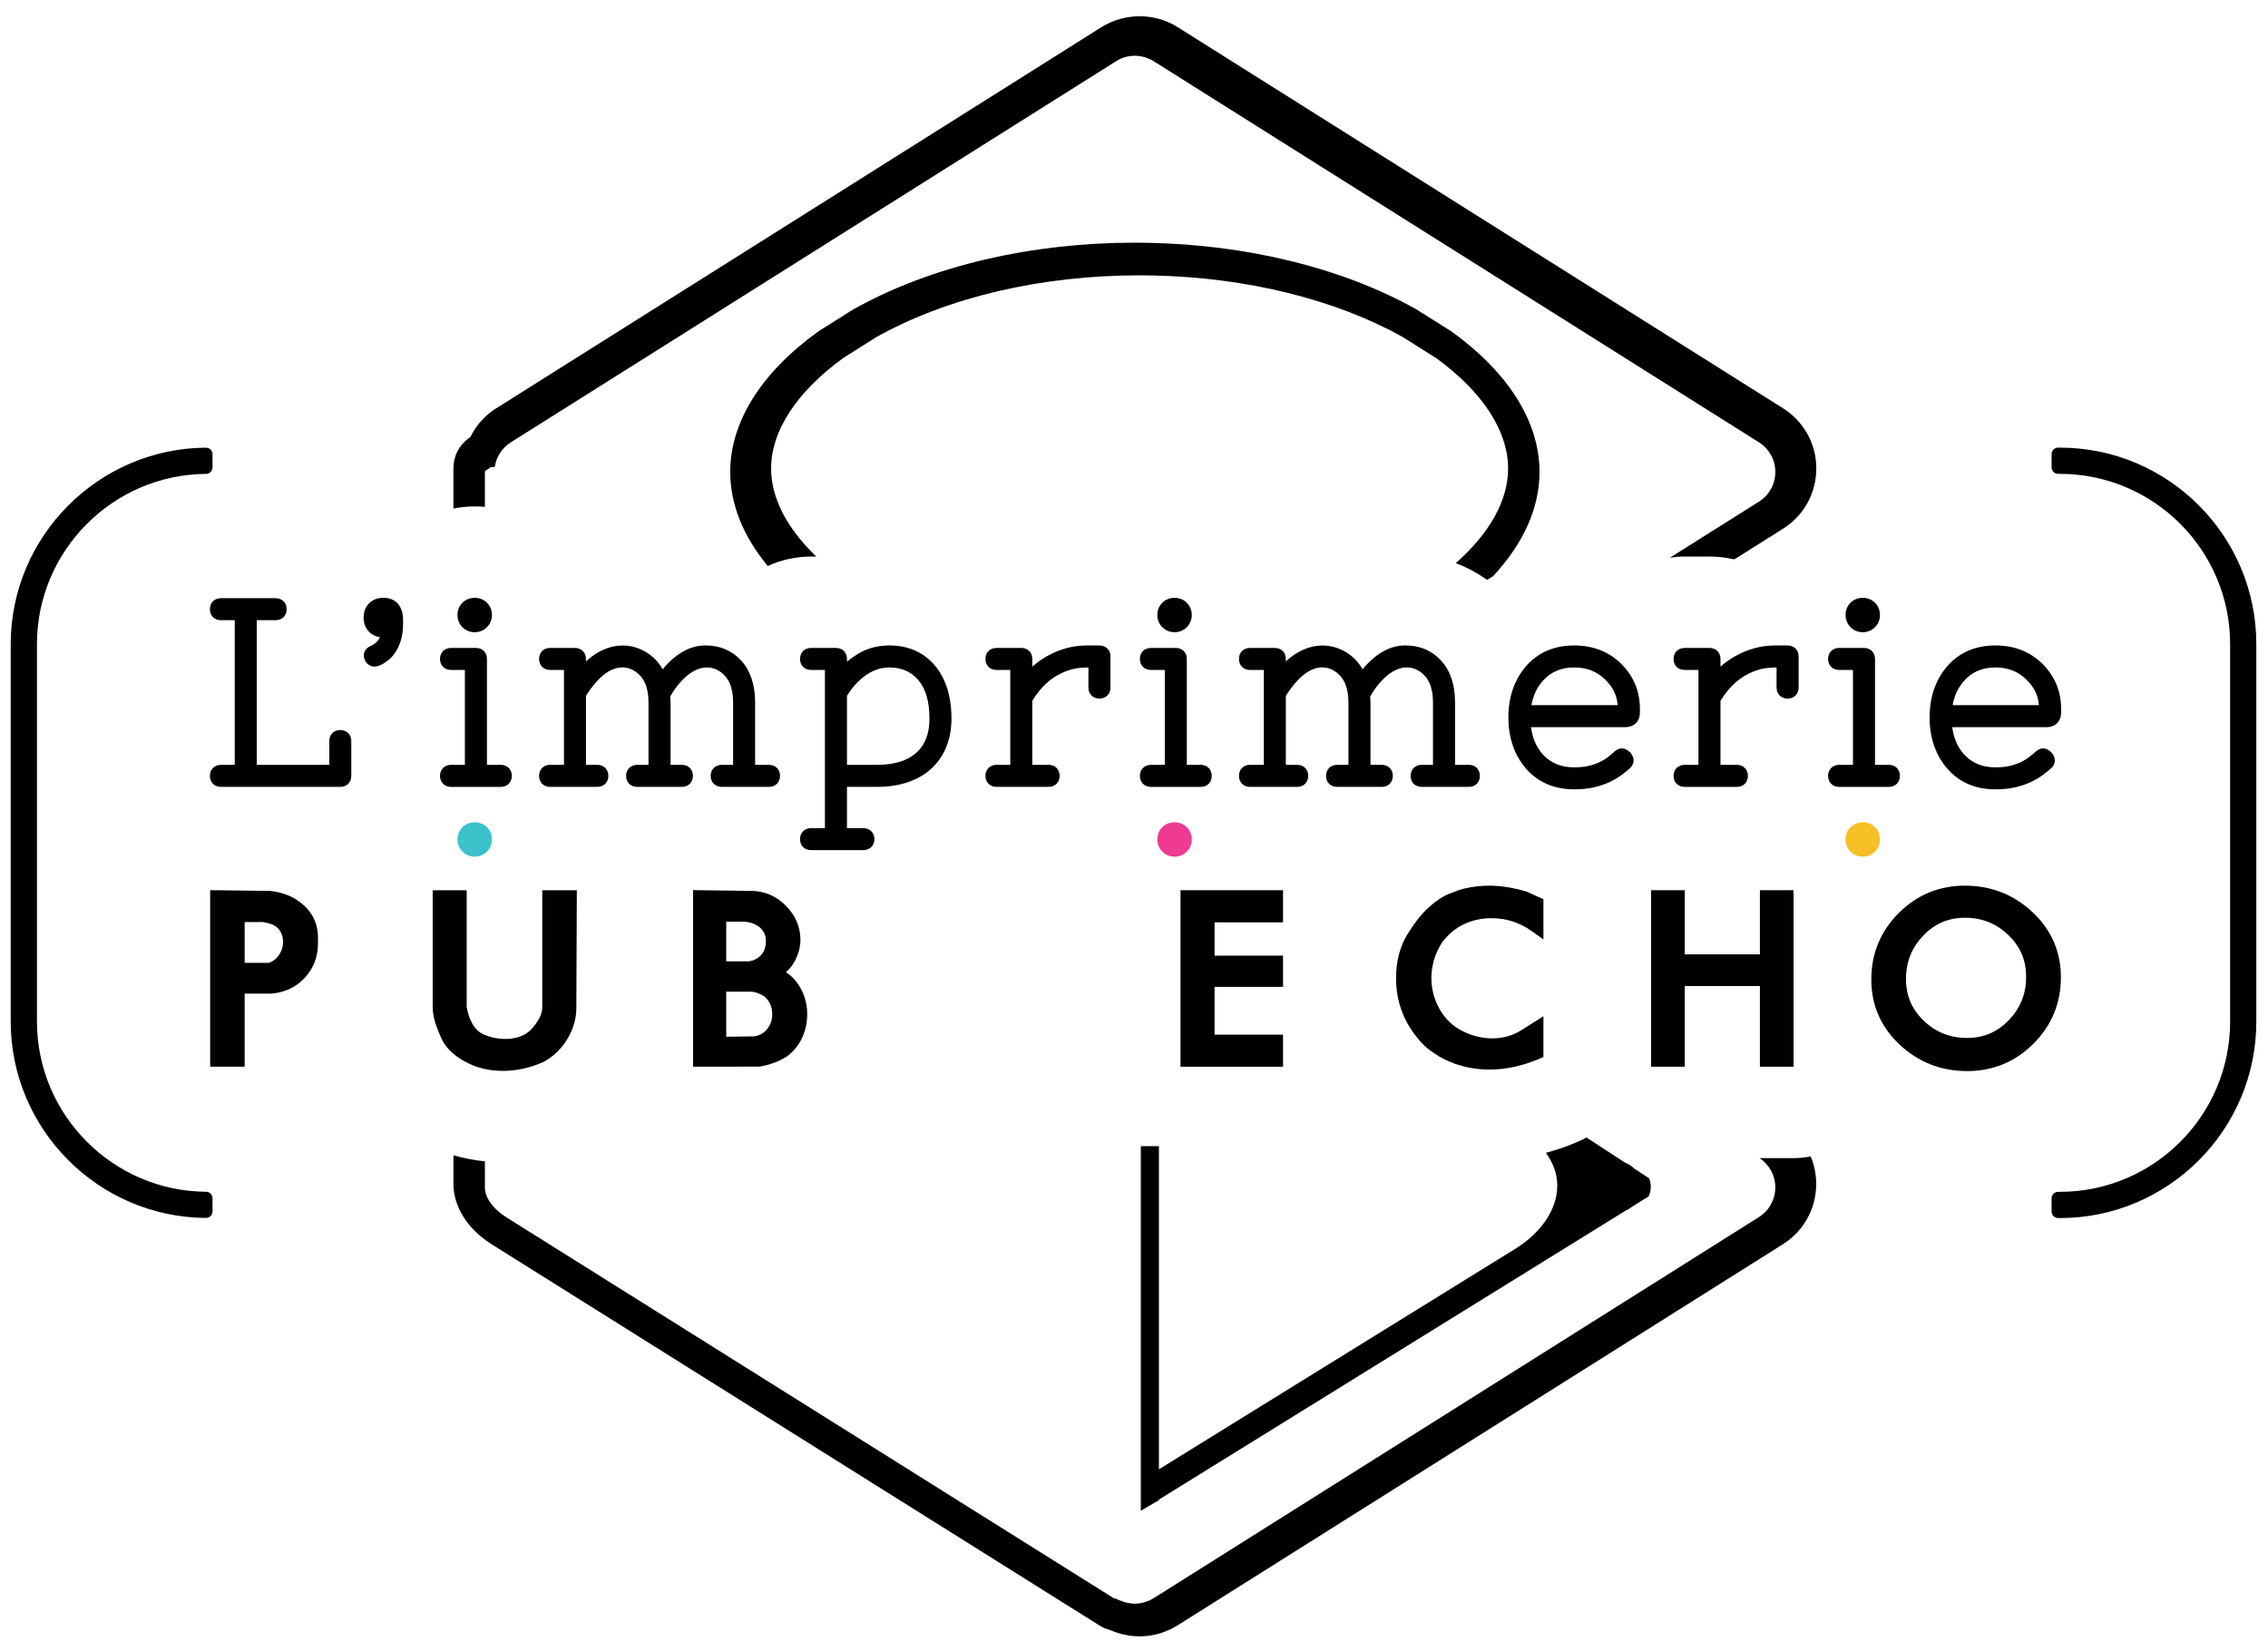 <?xml version="1.0" encoding="utf-8"?>
<!-- Generator: Adobe Illustrator 16.0.0, SVG Export Plug-In . SVG Version: 6.00 Build 0)  -->
<!DOCTYPE svg PUBLIC "-//W3C//DTD SVG 1.1//EN" "http://www.w3.org/Graphics/SVG/1.1/DTD/svg11.dtd">
<svg version="1.1" id="Layer_1" xmlns="http://www.w3.org/2000/svg" xmlns:xlink="http://www.w3.org/1999/xlink" x="0px" y="0px"
	 width="512.45px" height="373.099px" viewBox="0 0 512.45 373.099" enable-background="new 0 0 512.45 373.099"
	 xml:space="preserve">
<path d="M109.56,114.538v-7.886v-0.094c0-0.313,1.102-0.634,1.157-0.953l1.08-0.127c0.055-0.269,0.11-0.534,0.177-0.809l0.066-0.255
	c0.066-0.253,0.143-0.495,0.254-0.733l0.055-0.164c0.132-0.286,0.275-0.573,0.44-0.833l0.077-0.159
	c0.155-0.231,0.298-0.441,0.452-0.651l0.143-0.192c0.188-0.215,0.387-0.441,0.585-0.651l0.055-0.05
	c0.231-0.225,0.474-0.435,0.739-0.639l0.209-0.143l0.353-0.243l136.807-86.148c2.303-1.455,5.18-1.592,7.605-0.44
	c0.275,0.132,0.551,0.27,0.826,0.44l136.808,86.148c2.292,1.449,3.683,3.974,3.683,6.696c0,2.717-1.391,5.246-3.683,6.686
	l-20.136,12.68c1.104-0.16,2.204-0.264,3.329-0.264h5.609c1.841,0,3.647,0.207,5.412,0.616c0.12-0.034,0.253-0.062,0.396-0.09
	l10.802-6.806c4.706-2.952,7.527-8.039,7.527-13.609c0-5.561-2.812-10.653-7.516-13.607L266.063,6.116
	c-0.55-0.354-1.124-0.656-1.676-0.915c-2.16-1.02-4.517-1.521-6.887-1.521c-2.988,0-5.998,0.815-8.576,2.424L112.126,92.258
	c-0.076,0.05-0.143,0.094-0.22,0.138l-0.595,0.401c-0.133,0.105-0.275,0.199-0.408,0.304c-0.452,0.354-0.859,0.706-1.233,1.059
	c-0.143,0.138-0.299,0.27-0.442,0.424c-0.297,0.314-0.606,0.651-0.892,0.982c-0.177,0.213-0.353,0.433-0.518,0.67l-0.055,0.067
	c-0.243,0.343-0.463,0.678-0.706,1.041c-0.056,0.1-0.121,0.194-0.164,0.293c-0.035,0.027-0.134,0.215-0.144,0.242
	c-0.166,0.276-0.32,0.562-0.462,0.86c-3.307,2.287-3.837,5.345-3.837,7.126v9.047c1.577-0.307,3.164-0.479,4.806-0.479
	C108.029,114.433,108.8,114.472,109.56,114.538"/>
<path d="M263.914,368.392l0.374-0.172c0.055-0.016,0.166-0.07,0.221-0.094l0.353-0.17c0.242-0.121,0.496-0.26,0.739-0.412
	l0.165-0.096c0.11-0.055,0.197-0.115,0.298-0.176l136.797-86.131c4.693-2.961,7.505-8.053,7.505-13.617
	c0-2.184-0.431-4.281-1.246-6.217c-1.266,0.248-2.557,0.387-3.879,0.387h-7.594c-0.033,0-0.066-0.012-0.088-0.012
	c2.226,1.461,3.57,3.951,3.57,6.629c0,2.723-1.399,5.248-3.691,6.697l-136.797,86.135l-0.199,0.111l-0.198,0.121l-0.353,0.176
	l-0.076,0.035l-0.321,0.143c-0.209,0.088-0.396,0.154-0.584,0.203l-0.429,0.154c-0.209,0.051-0.388,0.082-0.606,0.127l-0.43,0.088
	c-0.265,0.033-0.507,0.033-0.772,0.051l-0.24,0.01c-0.354,0-0.719-0.027-1.048-0.066l-0.332-0.064
	c-0.242-0.045-0.484-0.094-0.716-0.145l-0.396-0.121c-0.211-0.072-0.453-0.148-0.662-0.236l-0.43-0.16
	c-0.198-0.1-0.551-0.217-0.737-0.332l-0.442-0.094l-137.348-86.135c-2.293-1.449-4.761-3.975-4.761-6.697v-5.9
	c-2.447-0.236-4.817-0.701-7.109-1.379v6.492c0,5.131,3.218,10.217,8.607,13.617l137.348,86.141c0.672,0.426,1.411,0.75,2.183,0.961
	c0.154,0.066,0.307,0.133,0.463,0.191l0.353,0.127c0.275,0.117,0.606,0.227,0.958,0.342c0.088,0.027,0.166,0.057,0.254,0.078
	l0.396,0.127c0.21,0.066,0.43,0.121,0.649,0.176l1.302,0.26c0.155,0.021,0.297,0.049,0.44,0.064c0.685,0.088,1.39,0.139,2.095,0.139
	c0.198,0,0.408-0.006,0.605-0.018l0.11-0.01c0.484-0.016,0.972-0.049,1.444-0.117c0.165-0.02,0.33-0.049,0.486-0.082l0.286-0.061
	c0.44-0.082,0.849-0.164,1.256-0.275c0.144-0.039,0.298-0.088,0.439-0.131l0.311-0.105
	C262.911,368.798,263.385,368.628,263.914,368.392"/>
<path d="M260.706,62.252c21.019,0.463,40.966,5.385,56.187,13.871l7.628,4.805c10.47,7.616,16.232,16.461,16.232,24.936
	c0,7.191-4.165,14.642-11.824,21.388c2.502,0.941,4.871,2.197,7.064,3.779c0.44-0.292,0.903-0.557,1.355-0.826
	c6.821-7.322,10.504-15.375,10.504-23.558c0-11.347-7.044-22.479-19.829-31.709l-8.034-5.058
	c-16.928-9.496-38.409-14.533-60.175-15.007c-1.136-0.022-2.26-0.043-3.396-0.043c-22.979,0-45.893,5.086-63.726,15.149
	l-7.715,4.859c-12.895,9.253-19.982,20.423-19.982,31.809c0,7.334,2.954,14.56,8.476,21.248c3.031-1.388,6.382-2.138,9.776-2.138
	h1.191c-6.626-6.348-10.206-13.236-10.206-19.894c0-8.508,5.819-17.392,16.388-25.03l7.329-4.623
	c16.091-9.027,37.22-13.997,59.549-13.997C258.567,62.214,259.637,62.231,260.706,62.252"/>
<path d="M465.416,101.147h-0.385c-0.816,0-1.478,0.662-1.478,1.481v2.965c0,0.811,0.661,1.477,1.478,1.477h0.385
	c21.216,0,38.475,17.262,38.475,38.471v85.301c0,21.209-17.259,38.469-38.475,38.469h-0.385c-0.816,0-1.478,0.662-1.478,1.482v2.965
	c0,0.809,0.661,1.477,1.478,1.477h0.385c24.479,0,44.394-19.916,44.394-44.393v-85.301
	C509.81,121.067,489.896,101.147,465.416,101.147"/>
<path d="M46.54,275.21c0.385,0,0.76-0.146,1.047-0.43c0.275-0.27,0.43-0.654,0.43-1.039v-2.965c0-0.816-0.65-1.479-1.466-1.479
	c-21.073-0.148-38.2-17.396-38.2-38.459v-85.299c0-21.062,17.127-38.315,38.2-38.454c0.816-0.011,1.466-0.672,1.466-1.488v-2.959
	c0-0.391-0.155-0.771-0.43-1.048c-0.287-0.275-0.662-0.428-1.047-0.428h-0.012c-24.312,0.153-44.107,20.063-44.107,44.376v85.299
	c0,24.309,19.795,44.219,44.107,44.371H46.54z"/>
<path d="M49.923,140.14h3.119v32.685h-3.119c-1.476,0-2.491,1.03-2.491,2.496c0,1.465,1.015,2.485,2.491,2.485h26.969
	c1.466,0,2.48-1.021,2.48-2.485v-7.875c0-1.466-1.014-2.486-2.48-2.486c-1.454,0-2.49,1.021-2.49,2.486v5.379H58.013V140.14h4.264
	c1.466,0,2.491-1.021,2.491-2.49c0-1.461-1.025-2.481-2.491-2.481H49.923c-1.476,0-2.491,1.021-2.491,2.481
	C47.432,139.12,48.447,140.14,49.923,140.14"/>
<path d="M83.351,142.73c0.684,0.7,1.533,1.118,2.481,1.229c-0.365,0.903-1.08,1.563-2.206,2.062
	c-0.837,0.391-1.168,0.976-1.321,1.398c-0.144,0.436-0.222,1.119,0.331,2.122c0.506,0.7,1.212,1.075,2.005,1.075
	c0.43,0,0.849-0.1,1.223-0.293c1.654-0.705,2.965-1.924,3.89-3.615c0.861-1.609,1.323-3.547,1.323-5.77v-0.843
	c0-3.142-1.665-5.015-4.452-5.015c-1.29,0-2.414,0.43-3.219,1.234c-0.815,0.815-1.245,1.93-1.245,3.219s0.408,2.369,1.19,3.191
	V142.73z"/>
<path d="M101.912,172.825c-1.466,0-2.491,1.03-2.491,2.496c0,1.46,1.025,2.485,2.491,2.485h11.252c1.454,0,2.481-1.025,2.481-2.485
	c0-1.466-1.027-2.496-2.481-2.496h-3.141v-23.933c0-1.467-1.014-2.481-2.491-2.481h-5.62c-1.466,0-2.491,1.015-2.491,2.481
	c0,1.47,1.025,2.49,2.491,2.49h3.129v21.442H101.912z"/>
<path d="M163.829,152.75c1.212,1.338,1.818,3.354,1.818,5.988v14.088h-2.567c-1.466,0-2.502,1.028-2.502,2.496
	c0,1.459,1.036,2.483,2.502,2.483h10.668c1.477,0,2.502-1.024,2.502-2.483c0-1.468-1.025-2.496-2.502-2.496h-3.13v-14.088
	c0-3.962-1.036-7.13-3.086-9.4c-2.105-2.315-4.827-3.494-8.101-3.494c-3.042,0-5.918,1.378-8.564,4.105
	c-0.395,0.413-0.771,0.844-1.134,1.295c-0.717-1.283-1.632-2.352-2.745-3.201c-3.89-2.986-9.523-3.258-14.593,1.404v-0.555
	c0-1.466-1.035-2.48-2.49-2.48h-5.62c-1.467,0-2.48,1.015-2.48,2.48c0,1.47,1.013,2.49,2.48,2.49h3.14v21.443h-3.14
	c-1.467,0-2.48,1.028-2.48,2.496c0,1.459,1.013,2.483,2.48,2.483h10.679c1.466,0,2.492-1.024,2.492-2.483
	c0-1.468-1.026-2.496-2.492-2.496h-2.569v-15.592c0.74-1.179,1.522-2.23,2.348-3.146c3.814-4.332,7.606-3.935,9.974-1.338
	c1.202,1.332,1.808,3.354,1.808,5.988v14.088h-2.568c-1.455,0-2.491,1.028-2.491,2.496c0,1.459,1.036,2.483,2.491,2.483h10.118
	c1.466,0,2.49-1.024,2.49-2.483c0-1.468-1.024-2.496-2.49-2.496h-2.557v-14.088c0-0.264-0.033-0.711-0.088-1.344
	c0.639-1.141,1.4-2.215,2.248-3.189C157.601,149.762,161.426,150.125,163.829,152.75"/>
<path d="M198.149,177.8c2.579,0,4.927-0.348,6.943-1.042c2.083-0.706,3.869-1.729,5.323-3.058c1.477-1.352,2.613-3.004,3.407-4.934
	c0.761-1.895,1.156-4.037,1.156-6.379c0-5.027-1.267-9.072-3.769-12.031c-2.557-2.992-6.018-4.508-10.25-4.508
	c-2.655,0-5.069,0.646-7.153,1.928c-0.902,0.558-1.73,1.147-2.435,1.736v-0.621c0-1.467-1.025-2.48-2.491-2.48h-5.632
	c-1.454,0-2.48,1.014-2.48,2.48c0,1.471,1.026,2.49,2.48,2.49h3.141v35.747h-3.141c-1.454,0-2.48,1.024-2.48,2.491
	c0,1.459,1.026,2.48,2.48,2.48h11.826c1.444,0,2.491-1.021,2.491-2.48c0-1.467-1.047-2.491-2.491-2.491h-3.703V177.8H198.149z
	 M191.371,157.222c0.286-0.463,0.606-0.931,0.948-1.398c0.418-0.563,0.903-1.131,1.443-1.664c2.239-2.254,4.597-3.34,7.197-3.34
	c2.722,0,4.839,0.92,6.503,2.816c1.698,1.928,2.546,4.871,2.546,8.752c0,3.404-0.98,5.93-2.964,7.709
	c-2.029,1.817-5.005,2.727-8.895,2.727h-6.778V157.222z"/>
<path d="M248.417,157.851c1.465,0,2.491-1.025,2.491-2.49v-7.032c0-1.46-1.026-2.479-2.491-2.479h-2.755
	c-1.643,0-3.208,0.197-4.63,0.59c-1.41,0.387-2.734,0.904-3.912,1.531c-1.224,0.635-2.325,1.367-3.306,2.189l-0.574,0.484v-1.752
	c0-1.467-1.014-2.481-2.478-2.481h-5.622c-1.467,0-2.48,1.015-2.48,2.481c0,1.47,1.013,2.49,2.48,2.49h3.13v21.442h-3.13
	c-1.467,0-2.48,1.03-2.48,2.496c0,1.46,1.013,2.479,2.48,2.479h11.803c1.466,0,2.48-1.02,2.48-2.479c0-1.466-1.014-2.496-2.48-2.496
	h-3.703v-14.481c0.519-0.844,1.136-1.703,1.842-2.541c0.792-0.942,1.718-1.791,2.755-2.535c1.035-0.728,2.214-1.328,3.526-1.78
	c1.279-0.441,2.722-0.667,4.299-0.667h0.264v4.541C245.927,156.826,246.952,157.851,248.417,157.851"/>
<path d="M260.057,172.825c-1.478,0-2.503,1.03-2.503,2.496c0,1.46,1.025,2.485,2.503,2.485h11.24c1.478,0,2.492-1.025,2.492-2.485
	c0-1.466-1.015-2.496-2.492-2.496h-3.14v-23.933c0-1.467-1.026-2.481-2.491-2.481h-5.609c-1.478,0-2.503,1.015-2.503,2.481
	c0,1.47,1.025,2.49,2.503,2.49h3.13v21.442H260.057z"/>
<path d="M321.975,152.75c1.189,1.338,1.806,3.354,1.806,5.988v14.088h-2.568c-1.465,0-2.489,1.028-2.489,2.496
	c0,1.459,1.024,2.483,2.489,2.483h10.682c1.466,0,2.479-1.024,2.479-2.483c0-1.468-1.013-2.496-2.479-2.496h-3.131v-14.088
	c0-3.962-1.036-7.13-3.098-9.4c-2.104-2.32-4.827-3.494-8.11-3.494c-3.031,0-5.908,1.378-8.542,4.105
	c-0.408,0.413-0.782,0.844-1.146,1.295c-0.705-1.283-1.631-2.352-2.745-3.201c-3.889-2.986-9.533-3.258-14.592,1.404v-0.555
	c0-1.466-1.024-2.48-2.491-2.48h-5.608c-1.467,0-2.49,1.015-2.49,2.48c0,1.47,1.023,2.49,2.49,2.49h3.13v21.443h-3.13
	c-1.467,0-2.49,1.028-2.49,2.496c0,1.459,1.023,2.483,2.49,2.483h10.669c1.466,0,2.489-1.024,2.489-2.483
	c0-1.468-1.023-2.496-2.489-2.496h-2.569v-15.592c0.739-1.173,1.521-2.23,2.349-3.146c3.823-4.348,7.604-3.935,9.974-1.334
	c1.213,1.334,1.818,3.351,1.818,5.984v14.088h-2.567c-1.465,0-2.491,1.028-2.491,2.496c0,1.459,1.026,2.483,2.491,2.483h10.117
	c1.467,0,2.48-1.024,2.48-2.483c0-1.468-1.014-2.496-2.48-2.496h-2.567v-14.088c0-0.264-0.033-0.711-0.067-1.344
	c0.63-1.141,1.378-2.221,2.238-3.186C315.746,149.762,319.571,150.125,321.975,152.75"/>
<path d="M370.534,160.977v-0.843c0-3.913-1.423-7.314-4.189-10.104c-2.787-2.771-6.381-4.183-10.668-4.183
	c-4.44,0-8.079,1.544-10.801,4.599c-2.688,3.084-4.057,6.997-4.057,11.664c0,4.656,1.368,8.586,4.067,11.662
	c2.711,3.046,6.35,4.589,10.79,4.589c1.653,0,3.163-0.149,4.486-0.456c1.3-0.304,2.479-0.701,3.492-1.175
	c1.004-0.479,1.896-1.003,2.689-1.575c0.739-0.552,1.39-1.059,1.842-1.494c0.673-0.551,0.872-1.195,0.915-1.637
	c0.044-0.453-0.033-1.136-0.728-1.979c-0.331-0.318-0.662-0.551-1.004-0.723c-0.375-0.191-1.377-0.533-2.524,0.453
	c-0.386,0.358-0.859,0.76-1.41,1.195c-0.485,0.404-1.092,0.783-1.797,1.141c-0.683,0.354-1.53,0.656-2.523,0.908
	c-0.969,0.249-2.127,0.37-3.438,0.37c-2.965,0-5.29-0.97-7.098-2.937c-1.444-1.625-2.315-3.609-2.646-6.139h21.271
	C369.223,164.316,370.534,163.005,370.534,160.977 M346.033,159.339c0.363-2.155,1.212-3.957,2.546-5.479
	c1.83-2.044,4.144-3.041,7.098-3.041c2.866,0,5.169,0.903,7.065,2.793c1.686,1.648,2.601,3.516,2.777,5.727H346.033z"/>
<path d="M406.397,155.361v-7.032c0-1.46-1.026-2.479-2.492-2.479h-2.744c-1.652,0-3.207,0.197-4.64,0.596
	c-1.399,0.381-2.722,0.898-3.923,1.531c-1.202,0.629-2.303,1.367-3.296,2.184l-0.563,0.489v-1.757c0-1.467-1.023-2.481-2.489-2.481
	h-5.61c-1.478,0-2.503,1.015-2.503,2.481c0,1.47,1.025,2.49,2.503,2.49h3.119v21.442h-3.119c-1.478,0-2.503,1.03-2.503,2.496
	c0,1.465,1.025,2.485,2.503,2.485h11.792c1.478,0,2.502-1.021,2.502-2.485c0-1.466-1.024-2.496-2.502-2.496h-3.692v-14.481
	c0.52-0.85,1.137-1.703,1.842-2.541c0.782-0.942,1.709-1.791,2.755-2.535c1.023-0.729,2.204-1.329,3.515-1.78
	c1.279-0.44,2.734-0.667,4.31-0.667h0.253v4.541c0,1.465,1.026,2.491,2.491,2.491C405.371,157.852,406.397,156.826,406.397,155.361"
	/>
<path d="M104.49,136.195c-0.739,0.738-1.124,1.691-1.124,2.766c0,1.069,0.385,2.023,1.124,2.762
	c0.738,0.732,1.686,1.136,2.755,1.136c1.08,0,2.028-0.397,2.777-1.136c0.738-0.738,1.136-1.692,1.136-2.762
	c0-1.074-0.398-2.027-1.136-2.771C108.535,134.712,105.966,134.712,104.49,136.195"/>
<path d="M262.624,136.189c-0.737,0.744-1.124,1.691-1.124,2.771c0,1.069,0.387,2.028,1.124,2.762
	c0.738,0.732,1.708,1.135,2.754,1.135c1.093,0,2.04-0.402,2.769-1.135c0.749-0.738,1.134-1.692,1.134-2.762
	c0-1.074-0.385-2.027-1.134-2.771C266.681,134.724,264.102,134.712,262.624,136.189"/>
<path d="M420.88,142.857c1.068,0,2.038-0.396,2.766-1.135c0.749-0.738,1.125-1.693,1.125-2.762c0-1.074-0.376-2.021-1.125-2.771
	c-1.477-1.466-4.056-1.477-5.521,0c-0.738,0.75-1.124,1.691-1.124,2.771c0,1.068,0.386,2.027,1.124,2.762
	C418.852,142.46,419.81,142.857,420.88,142.857"/>
<path d="M415.534,172.825c-1.455,0-2.48,1.03-2.48,2.496c0,1.46,1.025,2.485,2.48,2.485h11.253c1.466,0,2.491-1.025,2.491-2.485
	c0-1.466-1.025-2.496-2.491-2.496h-3.131v-23.933c0-1.461-1.025-2.481-2.491-2.481h-5.631c-1.455,0-2.48,1.021-2.48,2.481
	c0,1.47,1.025,2.49,2.48,2.49h3.14v21.442H415.534z"/>
<path d="M450.846,178.363c1.654,0,3.164-0.15,4.487-0.457c1.3-0.305,2.478-0.7,3.492-1.174c1.003-0.48,1.907-1.004,2.688-1.576
	c0.74-0.553,1.379-1.059,1.853-1.494c0.673-0.551,0.86-1.196,0.915-1.637c0.033-0.453-0.033-1.136-0.75-1.979
	c-0.319-0.318-0.639-0.555-0.99-0.723c-0.375-0.191-1.379-0.528-2.515,0.453c-0.386,0.358-0.87,0.76-1.411,1.195
	c-0.494,0.396-1.102,0.782-1.796,1.141c-0.694,0.353-1.555,0.656-2.534,0.908c-0.959,0.25-2.129,0.371-3.439,0.371
	c-2.953,0-5.278-0.971-7.086-2.938c-1.455-1.625-2.315-3.61-2.657-6.139h21.272c2.026,0,3.326-1.308,3.326-3.34v-0.843
	c0-3.912-1.409-7.313-4.188-10.103c-2.787-2.771-6.38-4.183-10.668-4.183c-4.441,0-8.067,1.544-10.789,4.597
	c-2.689,3.086-4.068,7.004-4.068,11.666c0,4.656,1.379,8.58,4.078,11.662C442.778,176.82,446.404,178.363,450.846,178.363
	 M443.76,153.861c1.818-2.039,4.144-3.041,7.086-3.041c2.865,0,5.169,0.903,7.064,2.793c1.697,1.648,2.611,3.521,2.777,5.727
	h-19.484C441.566,157.185,442.416,155.383,443.76,153.861"/>
<path d="M68.947,220.849c1.929-2.133,2.898-4.717,2.898-7.688v-1.283c0-2.932-1.069-5.4-3.185-7.307
	c-2.007-1.824-4.519-2.922-7.65-3.258l-13.522-0.172v39.893h7.791v-16.51l6.162-0.006C64.504,224.21,67.04,222.978,68.947,220.849
	 M63.005,215.851c-0.573,0.82-1.311,1.395-2.259,1.719h-5.468v-9.213l4.045-0.012c0.728,0.109,1.445,0.275,2.084,0.502
	c0.87,0.357,1.487,0.859,1.884,1.52c0.441,0.734,0.662,1.539,0.662,2.453C63.954,213.939,63.645,214.919,63.005,215.851"/>
<path d="M99.685,234.533c0.892,2.061,2.677,3.852,5.3,5.307c2.547,1.422,5.445,2.139,8.619,2.139c3.108,0,6.162-0.668,9.17-2.014
	c2.204-1.166,4.012-2.881,5.379-5.129c1.377-2.242,2.071-4.639,2.071-7.109l0.111-26.561h-7.814v26.355
	c0,0.811-0.177,1.561-0.54,2.316c-0.409,0.832-1.014,1.707-1.786,2.578c-0.693,0.799-1.532,1.367-2.524,1.752
	c-2.447,0.932-5.643,0.768-8.387-0.412c-1.124-0.535-1.951-1.33-2.534-2.402c-0.673-1.186-1.103-2.553-1.302-3.832v-26.355h-7.681
	v26.355c0,0.867,0.121,1.803,0.364,2.813C98.373,231.332,98.88,232.708,99.685,234.533"/>
<path d="M171.609,241.017c1.092-0.176,2.172-0.463,3.208-0.844c1.058-0.379,2.05-0.857,3.064-1.514
	c1.499-1.152,2.645-2.578,3.395-4.238c0.738-1.631,1.112-3.41,1.112-5.295c0-2.545-0.726-4.861-2.171-6.9
	c-0.727-1.035-1.609-1.889-2.644-2.545c0.738-0.633,1.366-1.398,1.873-2.287c0.925-1.631,1.411-3.328,1.411-5.053
	c0-2.893-1.114-5.479-3.295-7.688c-2.195-2.221-4.861-3.346-7.926-3.346l-13.037-0.17v39.896h1.642L171.609,241.017z
	 M164.093,208.263h3.693c1.322,0,2.456,0.324,3.471,0.98c0.86,0.568,1.433,1.367,1.709,2.414l0.065,0.545l0.023,0.492
	c0,1.244-0.342,2.236-1.026,3.047c-0.706,0.809-1.686,1.299-2.755,1.488h-5.18V208.263z M164.093,224.085h5.411
	c0.53,0,1.048,0.092,1.599,0.279c0.561,0.193,1.069,0.441,1.542,0.746c0.607,0.521,1.092,1.111,1.367,1.762
	c0.321,0.678,0.474,1.439,0.474,2.254c0,1.328-0.374,2.453-1.168,3.422c-0.738,0.938-1.775,1.471-2.932,1.631l-6.293,0.082V224.085z
	"/>
<polygon points="289.902,208.412 289.902,201.154 266.735,201.154 266.735,241.041 289.902,241.041 289.902,233.794 
	274.428,233.794 274.428,222.994 289.902,222.994 289.902,215.941 274.428,215.941 274.428,208.412 "/>
<path d="M325.853,212.937c1.39-1.842,3.042-3.23,4.927-4.105c1.907-0.91,4.001-1.357,6.217-1.357c3.35,0,6.338,0.959,9.148,2.959
	l2.589,1.848v-9.1l-3.9-1.746c-1.401-0.42-2.833-0.738-4.267-0.975c-2.392-0.381-4.518-0.441-6.844-0.182
	c-0.938,0.109-1.852,0.27-2.766,0.479c-0.928,0.215-2.073,0.611-3.507,1.195c-1.509,0.605-3.073,1.66-4.684,3.125
	c-1.597,1.443-3.163,3.449-4.805,6.117c-1.675,2.75-2.523,6.066-2.523,9.857c0,5.793,2.116,10.896,6.38,15.221
	c2.053,1.814,4.365,3.188,6.867,4.072c2.479,0.887,5.113,1.334,7.826,1.334c1.917,0,3.846-0.209,5.719-0.627
	c1.862-0.426,3.703-1.016,5.5-1.773l1.003-0.426v-9.23l-5.092,3.223c-3.703,2.305-8.63,2.426-13.236,0.111
	c-2.183-1.104-3.856-2.701-5.104-4.889c-1.244-2.191-1.884-4.568-1.884-7.064c0-1.439,0.221-2.877,0.64-4.264
	C324.486,215.359,325.114,214.054,325.853,212.937"/>
<polygon points="405.24,241.035 405.24,201.154 397.647,201.154 397.647,215.648 380.662,215.648 380.662,201.154 373.068,201.154 
	373.068,241.035 380.662,241.035 380.662,222.8 397.647,222.8 397.647,241.035 "/>
<path d="M459.222,206.091c-4.243-3.967-9.357-5.967-15.242-5.967c-5.831,0-10.867,2.088-14.977,6.197
	c-4.112,4.117-6.185,9.166-6.185,15c0,5.793,2.16,10.758,6.415,14.738c4.232,3.961,9.357,5.967,15.242,5.967
	c5.831,0,10.878-2.09,14.989-6.199c4.101-4.111,6.193-9.152,6.193-15C465.658,215.031,463.487,210.076,459.222,206.091
	 M453.922,230.486c-2.613,2.719-5.688,4.047-9.446,4.047c-3.879,0-7.087-1.277-9.809-3.887c-2.699-2.582-4.012-5.668-4.012-9.426
	c0-3.855,1.277-7.055,3.891-9.805c2.602-2.717,5.687-4.039,9.434-4.039c3.857,0,7.054,1.273,9.787,3.9
	c2.722,2.596,4.033,5.693,4.033,9.457C457.8,224.546,456.532,227.738,453.922,230.486"/>
<path fill="#3BC1CA" d="M104.49,186.91c-0.739,0.736-1.124,1.697-1.124,2.771c0,1.068,0.385,2.016,1.124,2.756
	c0.738,0.738,1.686,1.135,2.755,1.135c1.08,0,2.028-0.396,2.777-1.135c0.738-0.74,1.136-1.691,1.136-2.756
	c0-1.074-0.398-2.035-1.136-2.771C108.535,185.433,105.966,185.433,104.49,186.91"/>
<path fill="#EE3A92" d="M269.28,189.681c0-1.074-0.385-2.035-1.134-2.771c-1.467-1.477-4.045-1.482-5.522,0
	c-0.738,0.732-1.124,1.697-1.124,2.771c0,1.068,0.386,2.016,1.124,2.756c0.739,0.738,1.709,1.135,2.754,1.135
	c1.093,0,2.041-0.396,2.769-1.135C268.896,191.697,269.28,190.746,269.28,189.681"/>
<path fill="#F6BF26" d="M418.124,186.91c-0.738,0.732-1.136,1.697-1.136,2.771c0,1.064,0.397,2.016,1.136,2.756
	c0.728,0.738,1.686,1.129,2.756,1.129c1.068,0,2.038-0.391,2.766-1.129c0.749-0.74,1.125-1.691,1.125-2.756
	c0-1.074-0.376-2.035-1.125-2.771C422.169,185.437,419.59,185.427,418.124,186.91"/>
<path d="M261.852,338.849l105.475-65.307c0.541-0.227,1.025-0.541,1.477-0.904l3.714-2.309c0.287-0.678,0.475-1.4,0.475-2.178
	c0-0.666-0.154-1.295-0.354-1.883l-3.372-2.199c-0.584-0.596-1.287-1.047-2.083-1.35l-8.739-5.699
	c-0.528,0.287-1.059,0.596-1.62,0.832l-1.003,0.43c-2.127,0.898-4.32,1.604-6.513,2.215c1.52,2.15,2.557,4.637,2.557,7.418
	c0,5.229-3.518,10.537-9.379,14.205l-80.634,49.887v-73.02h-4.089v82.379l4.089-2.369V338.849z"/>
</svg>
